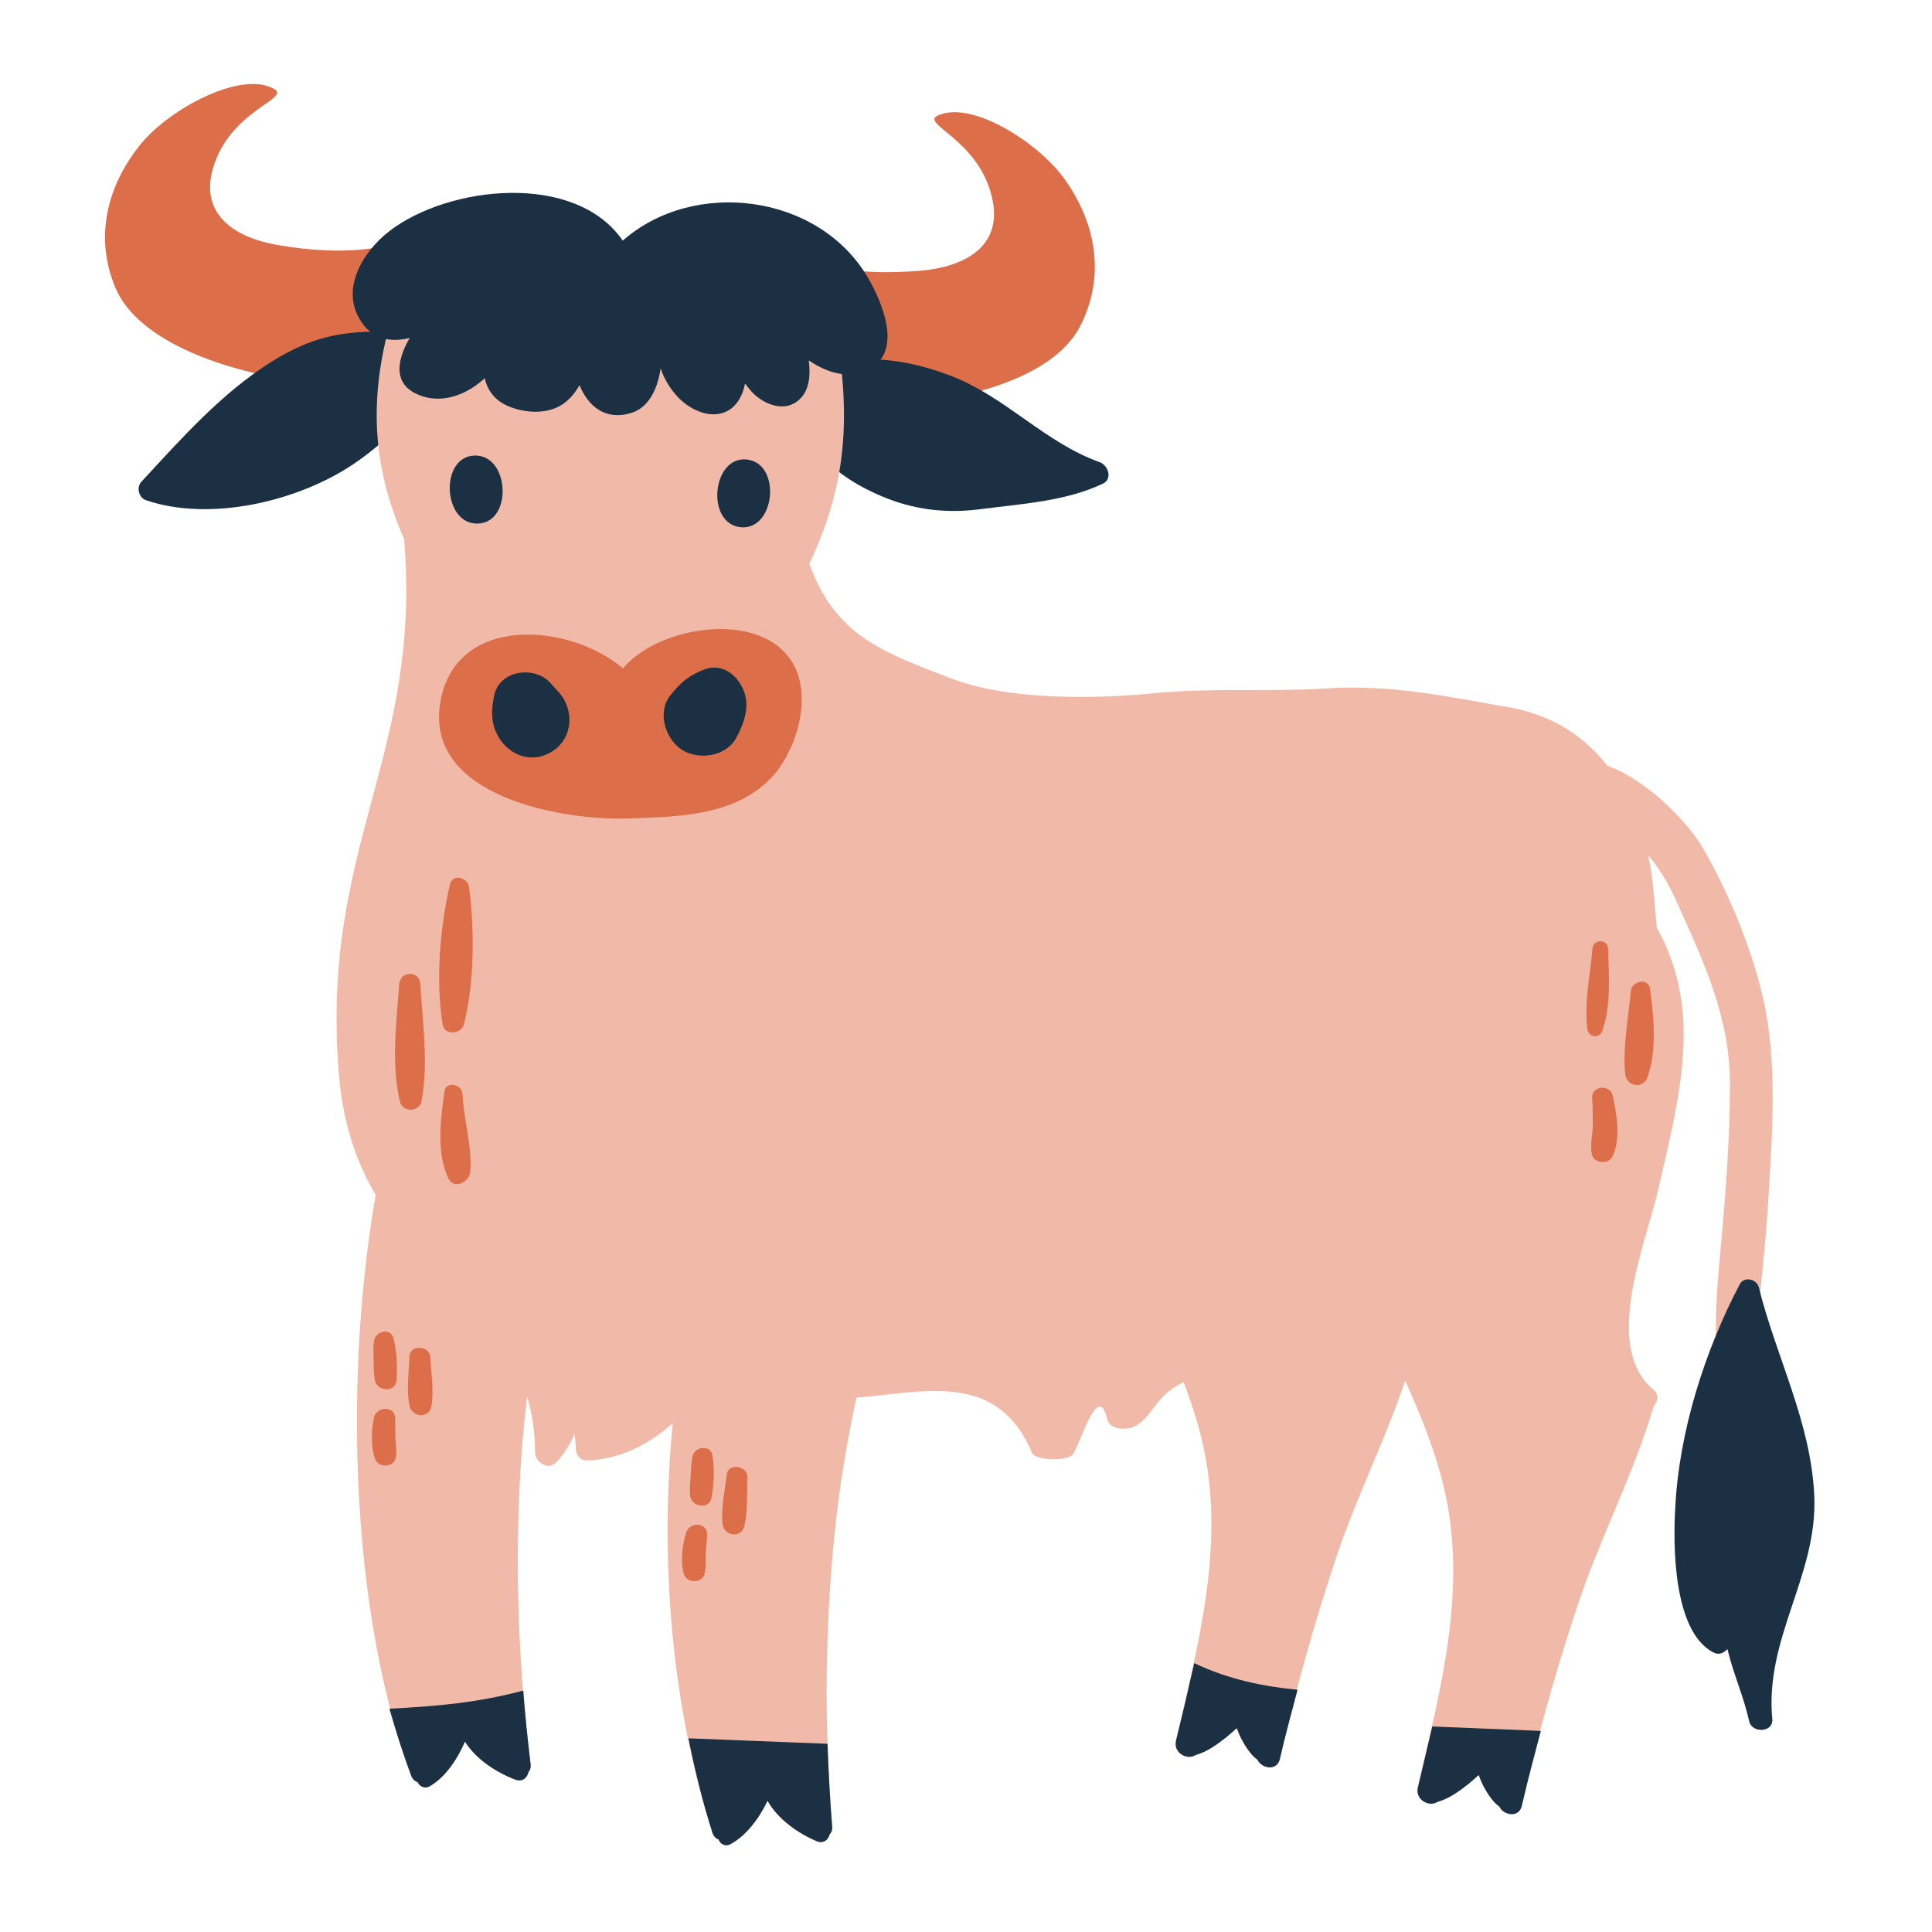 <svg width="24" height="24" viewBox="0 0 24 24" fill="none" xmlns="http://www.w3.org/2000/svg">
<g id="Frame 1818">
<g id="Group">
<path id="Vector" d="M14.764 10.797C14.794 10.767 14.828 10.756 14.863 10.763C15.313 10.3 16.064 10.014 16.635 10.157C16.662 10.164 16.679 10.181 16.693 10.201C17.488 10.429 17.888 11.366 17.912 12.146C17.936 12.835 17.751 13.519 17.598 14.187C17.441 14.875 16.891 16.149 17.54 16.688C17.608 16.746 17.591 16.831 17.54 16.885C17.297 17.71 16.887 18.497 16.611 19.311C16.331 20.146 16.095 20.991 15.897 21.846C15.863 21.999 15.672 21.972 15.617 21.856C15.528 21.795 15.46 21.675 15.416 21.594C15.395 21.553 15.378 21.509 15.361 21.464C15.317 21.505 15.272 21.543 15.228 21.58C15.119 21.665 14.989 21.761 14.849 21.798C14.746 21.866 14.569 21.774 14.606 21.618C14.893 20.408 15.225 19.165 14.938 17.921C14.723 16.994 14.224 16.173 13.893 15.287C13.312 13.734 13.514 11.983 14.764 10.797Z" fill="#F1BAA8"/>
<path id="Vector_2" d="M7.213 14.109C7.24 14.184 7.186 14.245 7.121 14.262C6.854 15.55 6.564 16.797 6.475 18.115C6.39 19.386 6.434 20.657 6.592 21.921C6.595 21.962 6.585 21.992 6.564 22.013C6.551 22.084 6.489 22.139 6.404 22.108C6.175 22.023 5.912 21.856 5.775 21.634C5.68 21.859 5.523 22.088 5.332 22.193C5.273 22.224 5.209 22.19 5.188 22.139C5.154 22.128 5.127 22.105 5.11 22.064C4.27 19.812 4.263 16.459 4.812 14.129C4.826 14.081 7.09 13.758 7.213 14.109Z" fill="#F1BAA8"/>
<path id="Vector_3" d="M3.399 1.101C3.635 1.227 2.856 1.357 2.644 2.096C2.477 2.679 2.941 2.961 3.464 3.046C3.846 3.111 4.239 3.138 4.625 3.084C4.809 3.06 4.977 2.995 5.161 3.036C5.216 3.046 5.246 3.087 5.257 3.128C5.444 3.224 5.55 3.329 5.632 3.561C5.738 3.861 5.718 4.181 5.68 4.488C5.673 4.545 5.639 4.583 5.598 4.6C5.584 4.62 5.564 4.641 5.537 4.655C4.775 5.019 1.914 4.726 1.432 3.571C1.166 2.931 1.336 2.287 1.763 1.772C2.115 1.353 2.986 0.876 3.399 1.101Z" fill="#DC6E4A"/>
<path id="Vector_4" d="M9.645 3.302C9.658 3.261 9.689 3.224 9.747 3.217C9.932 3.193 10.095 3.268 10.276 3.309C10.659 3.391 11.052 3.394 11.437 3.363C11.967 3.316 12.452 3.074 12.329 2.481C12.175 1.728 11.41 1.537 11.656 1.432C12.086 1.244 12.916 1.786 13.23 2.232C13.616 2.777 13.736 3.432 13.418 4.052C12.848 5.166 9.969 5.234 9.242 4.808C9.214 4.791 9.197 4.77 9.184 4.75C9.143 4.73 9.112 4.689 9.112 4.631C9.102 4.321 9.105 4 9.235 3.711C9.334 3.479 9.45 3.38 9.645 3.302Z" fill="#DC6E4A"/>
<path id="Vector_5" d="M19.861 9.485C20.326 9.581 20.924 10.14 21.156 10.538C21.47 11.08 21.76 11.782 21.9 12.392C22.084 13.185 22.016 14.075 21.968 14.879C21.921 15.707 21.801 16.545 21.729 17.372C21.716 17.526 21.507 17.522 21.483 17.386C21.449 17.376 21.422 17.352 21.412 17.315C21.248 16.725 21.33 16.006 21.384 15.4C21.442 14.756 21.49 14.112 21.49 13.465C21.49 12.637 21.163 11.945 20.828 11.203C20.674 10.858 20.503 10.62 20.224 10.368C20.097 10.255 20.002 10.181 19.937 10.02C19.913 9.959 19.954 9.905 20.005 9.898C19.995 9.891 19.984 9.881 19.971 9.874C19.919 9.84 19.923 9.782 19.954 9.741C19.899 9.704 19.841 9.673 19.783 9.639C19.687 9.594 19.769 9.468 19.861 9.485Z" fill="#F1BAA8"/>
<path id="Vector_6" d="M5.011 6.59C5.004 6.528 8.675 5.959 9.361 5.983C9.392 5.983 9.795 5.987 9.812 6C10.085 7.782 10.659 7.983 11.81 8.426C12.53 8.702 13.599 8.685 14.354 8.61C15.061 8.542 15.764 8.596 16.471 8.552C17.267 8.501 17.953 8.647 18.731 8.784C19.261 8.876 19.67 9.121 19.998 9.55C20.343 10.003 20.49 10.514 20.541 11.076C20.596 11.686 20.678 12.368 20.524 12.971C20.473 13.424 20.039 13.959 19.8 14.303C19.493 14.746 19.121 15.178 18.707 15.533C18.346 16.402 17.273 16.865 16.396 16.957C15.795 17.022 14.955 16.896 14.48 17.318C14.279 17.499 14.207 17.785 13.9 17.744C13.831 17.734 13.77 17.696 13.753 17.625C13.647 17.172 13.442 17.863 13.336 18.057C13.285 18.156 12.861 18.149 12.82 18.047C12.339 16.916 11.284 17.366 10.365 17.376C9.928 17.383 9.344 17.131 9.119 16.712C8.706 17.437 8.081 18.122 7.289 18.142C7.21 18.146 7.152 18.067 7.152 17.996C7.152 17.931 7.145 17.87 7.138 17.812C7.084 17.938 7.012 18.054 6.913 18.163C6.807 18.275 6.65 18.163 6.647 18.04C6.63 15.952 4.42 15.897 4.209 13.342C3.976 10.453 5.274 9.387 5.011 6.59Z" fill="#F1BAA8"/>
<path id="Vector_7" d="M1.757 5.984C2.255 5.445 2.754 4.88 3.382 4.488C3.942 4.14 4.352 4.1 4.956 4.127C5.011 4.065 5.114 4.048 5.185 4.134C5.687 4.716 4.851 5.452 4.4 5.759C3.707 6.229 2.611 6.488 1.808 6.212C1.719 6.178 1.695 6.048 1.757 5.984Z" fill="#1B3143"/>
<path id="Vector_8" d="M10.088 4.583C10.682 4.378 11.259 4.453 11.836 4.678C12.502 4.941 12.984 5.499 13.66 5.741C13.766 5.779 13.827 5.952 13.697 6.01C13.236 6.228 12.69 6.259 12.188 6.324C11.755 6.382 11.348 6.334 10.942 6.16C10.324 5.898 9.76 5.401 10.016 4.706C10.006 4.658 10.023 4.603 10.088 4.583Z" fill="#1B3143"/>
<path id="Vector_9" d="M8.866 15.325C9.255 14.96 9.945 14.81 10.45 14.729C10.723 14.684 11.191 14.562 11.297 14.916C11.321 14.991 11.266 15.052 11.198 15.066C10.877 16.34 10.532 17.573 10.385 18.889C10.245 20.152 10.235 21.427 10.337 22.694C10.341 22.735 10.327 22.766 10.307 22.786C10.29 22.854 10.228 22.909 10.143 22.871C9.917 22.776 9.661 22.599 9.535 22.37C9.429 22.592 9.262 22.813 9.067 22.912C9.009 22.943 8.944 22.905 8.927 22.851C8.896 22.841 8.866 22.813 8.852 22.772C8.111 20.486 8.128 17.7 8.777 15.396C8.794 15.349 8.828 15.328 8.866 15.325Z" fill="#F1BAA8"/>
<path id="Vector_10" d="M17.765 11.376C17.795 11.346 17.829 11.335 17.864 11.342C18.314 10.879 19.069 10.593 19.636 10.736C19.663 10.743 19.68 10.76 19.694 10.78C20.489 11.008 20.889 11.945 20.913 12.725C20.937 13.414 20.752 14.098 20.602 14.766C20.445 15.454 19.895 16.729 20.544 17.267C20.612 17.325 20.595 17.41 20.544 17.465C20.302 18.289 19.892 19.076 19.615 19.89C19.335 20.721 19.1 21.57 18.902 22.425C18.867 22.578 18.676 22.548 18.622 22.435C18.533 22.374 18.461 22.255 18.42 22.173C18.4 22.132 18.383 22.091 18.366 22.043C18.321 22.084 18.277 22.122 18.232 22.159C18.123 22.244 17.993 22.34 17.853 22.377C17.751 22.445 17.573 22.353 17.611 22.197C17.898 20.987 18.229 19.744 17.942 18.5C17.727 17.573 17.228 16.752 16.897 15.867C16.313 14.313 16.515 12.562 17.765 11.376Z" fill="#F1BAA8"/>
<path id="Vector_11" d="M21.613 15.952C21.668 15.85 21.825 15.89 21.849 15.993C22.067 16.868 22.497 17.666 22.538 18.585C22.579 19.573 21.92 20.347 22.016 21.355C22.033 21.522 21.763 21.536 21.729 21.382C21.661 21.076 21.531 20.79 21.459 20.486C21.452 20.493 21.442 20.503 21.432 20.51C21.384 20.548 21.333 20.555 21.278 20.524C20.78 20.258 20.783 19.178 20.811 18.722C20.858 17.785 21.179 16.773 21.613 15.952Z" fill="#1B3143"/>
<path id="Vector_12" d="M7.002 3.309C7.705 3.169 8.511 3.329 9.211 3.438C9.744 3.52 10.211 3.319 10.331 3.861C10.915 6.532 9.662 7.193 9.375 8.689C9.412 8.753 9.409 8.845 9.327 8.879C9.324 8.883 9.317 8.883 9.313 8.886C9.283 8.92 9.235 8.937 9.19 8.934C8.699 9.114 8.186 9.128 7.664 9.128C7.2 9.128 6.657 9.138 6.206 8.978C6.141 9.053 5.974 9.043 5.96 8.924C5.786 7.431 4.106 6.43 4.884 3.881C5.236 2.73 5.824 3.19 7.002 3.309Z" fill="#F1BAA8"/>
<path id="Vector_13" d="M4.84 2.869C5.571 2.307 7.145 2.13 7.736 2.989C8.62 2.212 10.174 2.403 10.785 3.455C10.959 3.755 11.212 4.351 10.809 4.58C10.559 4.719 10.283 4.638 10.047 4.477C10.068 4.648 10.061 4.839 9.935 4.958C9.757 5.132 9.494 5.029 9.344 4.873C9.313 4.839 9.282 4.801 9.255 4.764C9.231 4.886 9.18 5.002 9.081 5.077C8.873 5.23 8.593 5.108 8.432 4.944C8.333 4.842 8.251 4.713 8.207 4.576C8.203 4.603 8.197 4.627 8.193 4.651C8.152 4.852 8.05 5.07 7.835 5.132C7.514 5.227 7.302 5.04 7.199 4.784C7.148 4.876 7.08 4.958 6.998 5.016C6.803 5.152 6.52 5.135 6.308 5.043C6.141 4.971 6.056 4.845 6.021 4.699C5.806 4.896 5.523 5.009 5.253 4.924C4.867 4.801 4.925 4.484 5.089 4.198C4.867 4.253 4.649 4.225 4.498 4.011C4.208 3.605 4.512 3.118 4.84 2.869Z" fill="#1B3143"/>
<g id="Group_2">
<path id="Vector_14" d="M7.739 8.303C8.2 7.745 9.583 7.55 9.898 8.341C10.065 8.76 9.87 9.37 9.563 9.68C9.109 10.136 8.436 10.143 7.835 10.167C7.009 10.201 5.271 9.905 5.469 8.726C5.653 7.629 7.063 7.731 7.739 8.303Z" fill="#DC6E4A"/>
</g>
<path id="Vector_15" d="M6.831 8.477C6.872 8.522 6.913 8.569 6.954 8.614C7.149 8.849 7.105 9.206 6.828 9.353C6.541 9.506 6.237 9.329 6.142 9.043C6.097 8.907 6.111 8.767 6.142 8.627C6.213 8.324 6.637 8.27 6.831 8.477Z" fill="#1B3143"/>
<path id="Vector_16" d="M8.76 8.313C9.037 8.215 9.265 8.494 9.272 8.736C9.276 8.893 9.217 9.032 9.146 9.165C9.023 9.397 8.681 9.448 8.473 9.315C8.265 9.182 8.162 8.852 8.323 8.644C8.453 8.477 8.562 8.385 8.76 8.313Z" fill="#1B3143"/>
<path id="Vector_17" d="M5.895 5.659C6.332 5.646 6.373 6.491 5.936 6.504C5.499 6.518 5.458 5.673 5.895 5.659Z" fill="#1B3143"/>
<path id="Vector_18" d="M9.279 5.708C9.713 5.759 9.631 6.597 9.197 6.549C8.764 6.501 8.846 5.66 9.279 5.708Z" fill="#1B3143"/>
<path id="Vector_19" d="M14.835 20.66C15.258 20.861 15.689 20.95 16.119 20.991C16.044 21.277 15.965 21.56 15.9 21.849C15.866 22.003 15.675 21.975 15.62 21.859C15.532 21.798 15.463 21.679 15.419 21.597C15.398 21.556 15.381 21.512 15.364 21.468C15.32 21.509 15.275 21.546 15.231 21.583C15.122 21.669 14.992 21.764 14.852 21.802C14.75 21.87 14.572 21.778 14.61 21.621C14.688 21.304 14.763 20.984 14.835 20.66Z" fill="#1B3143"/>
<path id="Vector_20" d="M6.5 21.001C6.524 21.308 6.555 21.614 6.592 21.921C6.595 21.962 6.585 21.992 6.565 22.013C6.551 22.084 6.49 22.139 6.404 22.108C6.175 22.023 5.913 21.856 5.776 21.635C5.68 21.86 5.523 22.088 5.332 22.193C5.274 22.224 5.209 22.19 5.189 22.139C5.154 22.129 5.127 22.105 5.11 22.064C5.008 21.791 4.919 21.512 4.837 21.226C5.438 21.195 5.936 21.151 6.5 21.001Z" fill="#1B3143"/>
<path id="Vector_21" d="M10.338 22.694C10.341 22.735 10.327 22.766 10.307 22.786C10.29 22.854 10.228 22.909 10.143 22.871C9.918 22.776 9.662 22.599 9.535 22.37C9.429 22.592 9.262 22.813 9.067 22.912C9.009 22.943 8.944 22.905 8.927 22.851C8.897 22.841 8.866 22.813 8.852 22.773C8.729 22.391 8.634 21.996 8.552 21.594C9.129 21.618 9.703 21.638 10.28 21.662C10.293 22.006 10.31 22.35 10.338 22.694Z" fill="#1B3143"/>
<path id="Vector_22" d="M17.792 21.447C18.287 21.468 18.714 21.485 19.141 21.502C19.059 21.812 18.977 22.118 18.905 22.432C18.871 22.585 18.68 22.555 18.625 22.442C18.537 22.381 18.468 22.262 18.424 22.18C18.403 22.139 18.386 22.098 18.369 22.05C18.325 22.091 18.28 22.129 18.236 22.166C18.127 22.251 17.997 22.347 17.857 22.384C17.755 22.452 17.577 22.36 17.614 22.204C17.673 21.951 17.734 21.699 17.792 21.447Z" fill="#1B3143"/>
<path id="Vector_23" d="M5.222 12.225C5.249 12.695 5.325 13.216 5.236 13.683C5.208 13.816 5 13.819 4.969 13.687C4.857 13.223 4.925 12.695 4.959 12.228C4.969 12.058 5.212 12.051 5.222 12.225Z" fill="#DC6E4A"/>
<path id="Vector_24" d="M5.827 11.022C5.895 11.543 5.895 12.214 5.762 12.725C5.731 12.848 5.523 12.868 5.499 12.729C5.41 12.187 5.465 11.526 5.588 10.991C5.618 10.848 5.81 10.896 5.827 11.022Z" fill="#DC6E4A"/>
<path id="Vector_25" d="M5.745 13.588C5.759 13.904 5.868 14.245 5.841 14.559C5.831 14.685 5.636 14.783 5.568 14.637C5.417 14.306 5.475 13.908 5.52 13.56C5.537 13.427 5.738 13.465 5.745 13.588Z" fill="#DC6E4A"/>
<path id="Vector_26" d="M19.977 11.789C19.984 12.133 20.018 12.473 19.905 12.804C19.868 12.913 19.728 12.882 19.718 12.777C19.677 12.443 19.755 12.116 19.782 11.785C19.789 11.663 19.974 11.659 19.977 11.789Z" fill="#DC6E4A"/>
<path id="Vector_27" d="M20.497 12.283C20.544 12.627 20.585 13.046 20.466 13.38C20.411 13.533 20.206 13.499 20.189 13.342C20.155 13.012 20.23 12.644 20.258 12.313C20.268 12.187 20.476 12.139 20.497 12.283Z" fill="#DC6E4A"/>
<path id="Vector_28" d="M19.779 13.635C19.769 13.489 19.998 13.465 20.032 13.605C20.083 13.833 20.138 14.15 20.029 14.368C19.977 14.473 19.793 14.453 19.773 14.334C19.752 14.218 19.783 14.105 19.786 13.99C19.786 13.87 19.786 13.751 19.779 13.635Z" fill="#DC6E4A"/>
<path id="Vector_29" d="M8.607 18.078C8.637 17.969 8.825 17.945 8.849 18.074C8.877 18.238 8.87 18.436 8.839 18.602C8.812 18.763 8.583 18.718 8.573 18.575C8.566 18.493 8.576 18.412 8.579 18.326C8.586 18.241 8.586 18.16 8.607 18.078Z" fill="#DC6E4A"/>
<path id="Vector_30" d="M8.784 19.066C8.781 19.144 8.771 19.223 8.767 19.301C8.764 19.383 8.771 19.464 8.754 19.543C8.726 19.676 8.528 19.672 8.494 19.55C8.45 19.396 8.477 19.185 8.525 19.035C8.566 18.902 8.791 18.909 8.784 19.066Z" fill="#DC6E4A"/>
<path id="Vector_31" d="M9.283 18.347C9.276 18.544 9.293 18.766 9.245 18.96C9.204 19.117 8.989 19.079 8.975 18.929C8.955 18.732 9.006 18.517 9.027 18.32C9.044 18.17 9.286 18.204 9.283 18.347Z" fill="#DC6E4A"/>
<path id="Vector_32" d="M4.649 16.647C4.669 16.534 4.857 16.493 4.888 16.623C4.929 16.783 4.939 16.984 4.925 17.148C4.911 17.308 4.683 17.284 4.655 17.141C4.642 17.059 4.642 16.977 4.642 16.895C4.638 16.81 4.635 16.729 4.649 16.647Z" fill="#DC6E4A"/>
<path id="Vector_33" d="M4.909 17.614C4.912 17.693 4.909 17.771 4.912 17.853C4.915 17.934 4.929 18.013 4.919 18.095C4.905 18.231 4.704 18.244 4.659 18.122C4.605 17.972 4.612 17.761 4.646 17.608C4.676 17.471 4.902 17.458 4.909 17.614Z" fill="#DC6E4A"/>
<path id="Vector_34" d="M5.345 16.855C5.355 17.052 5.393 17.27 5.359 17.468C5.332 17.628 5.116 17.608 5.086 17.461C5.048 17.267 5.079 17.046 5.086 16.848C5.093 16.701 5.335 16.712 5.345 16.855Z" fill="#DC6E4A"/>
</g>
</g>
</svg>
